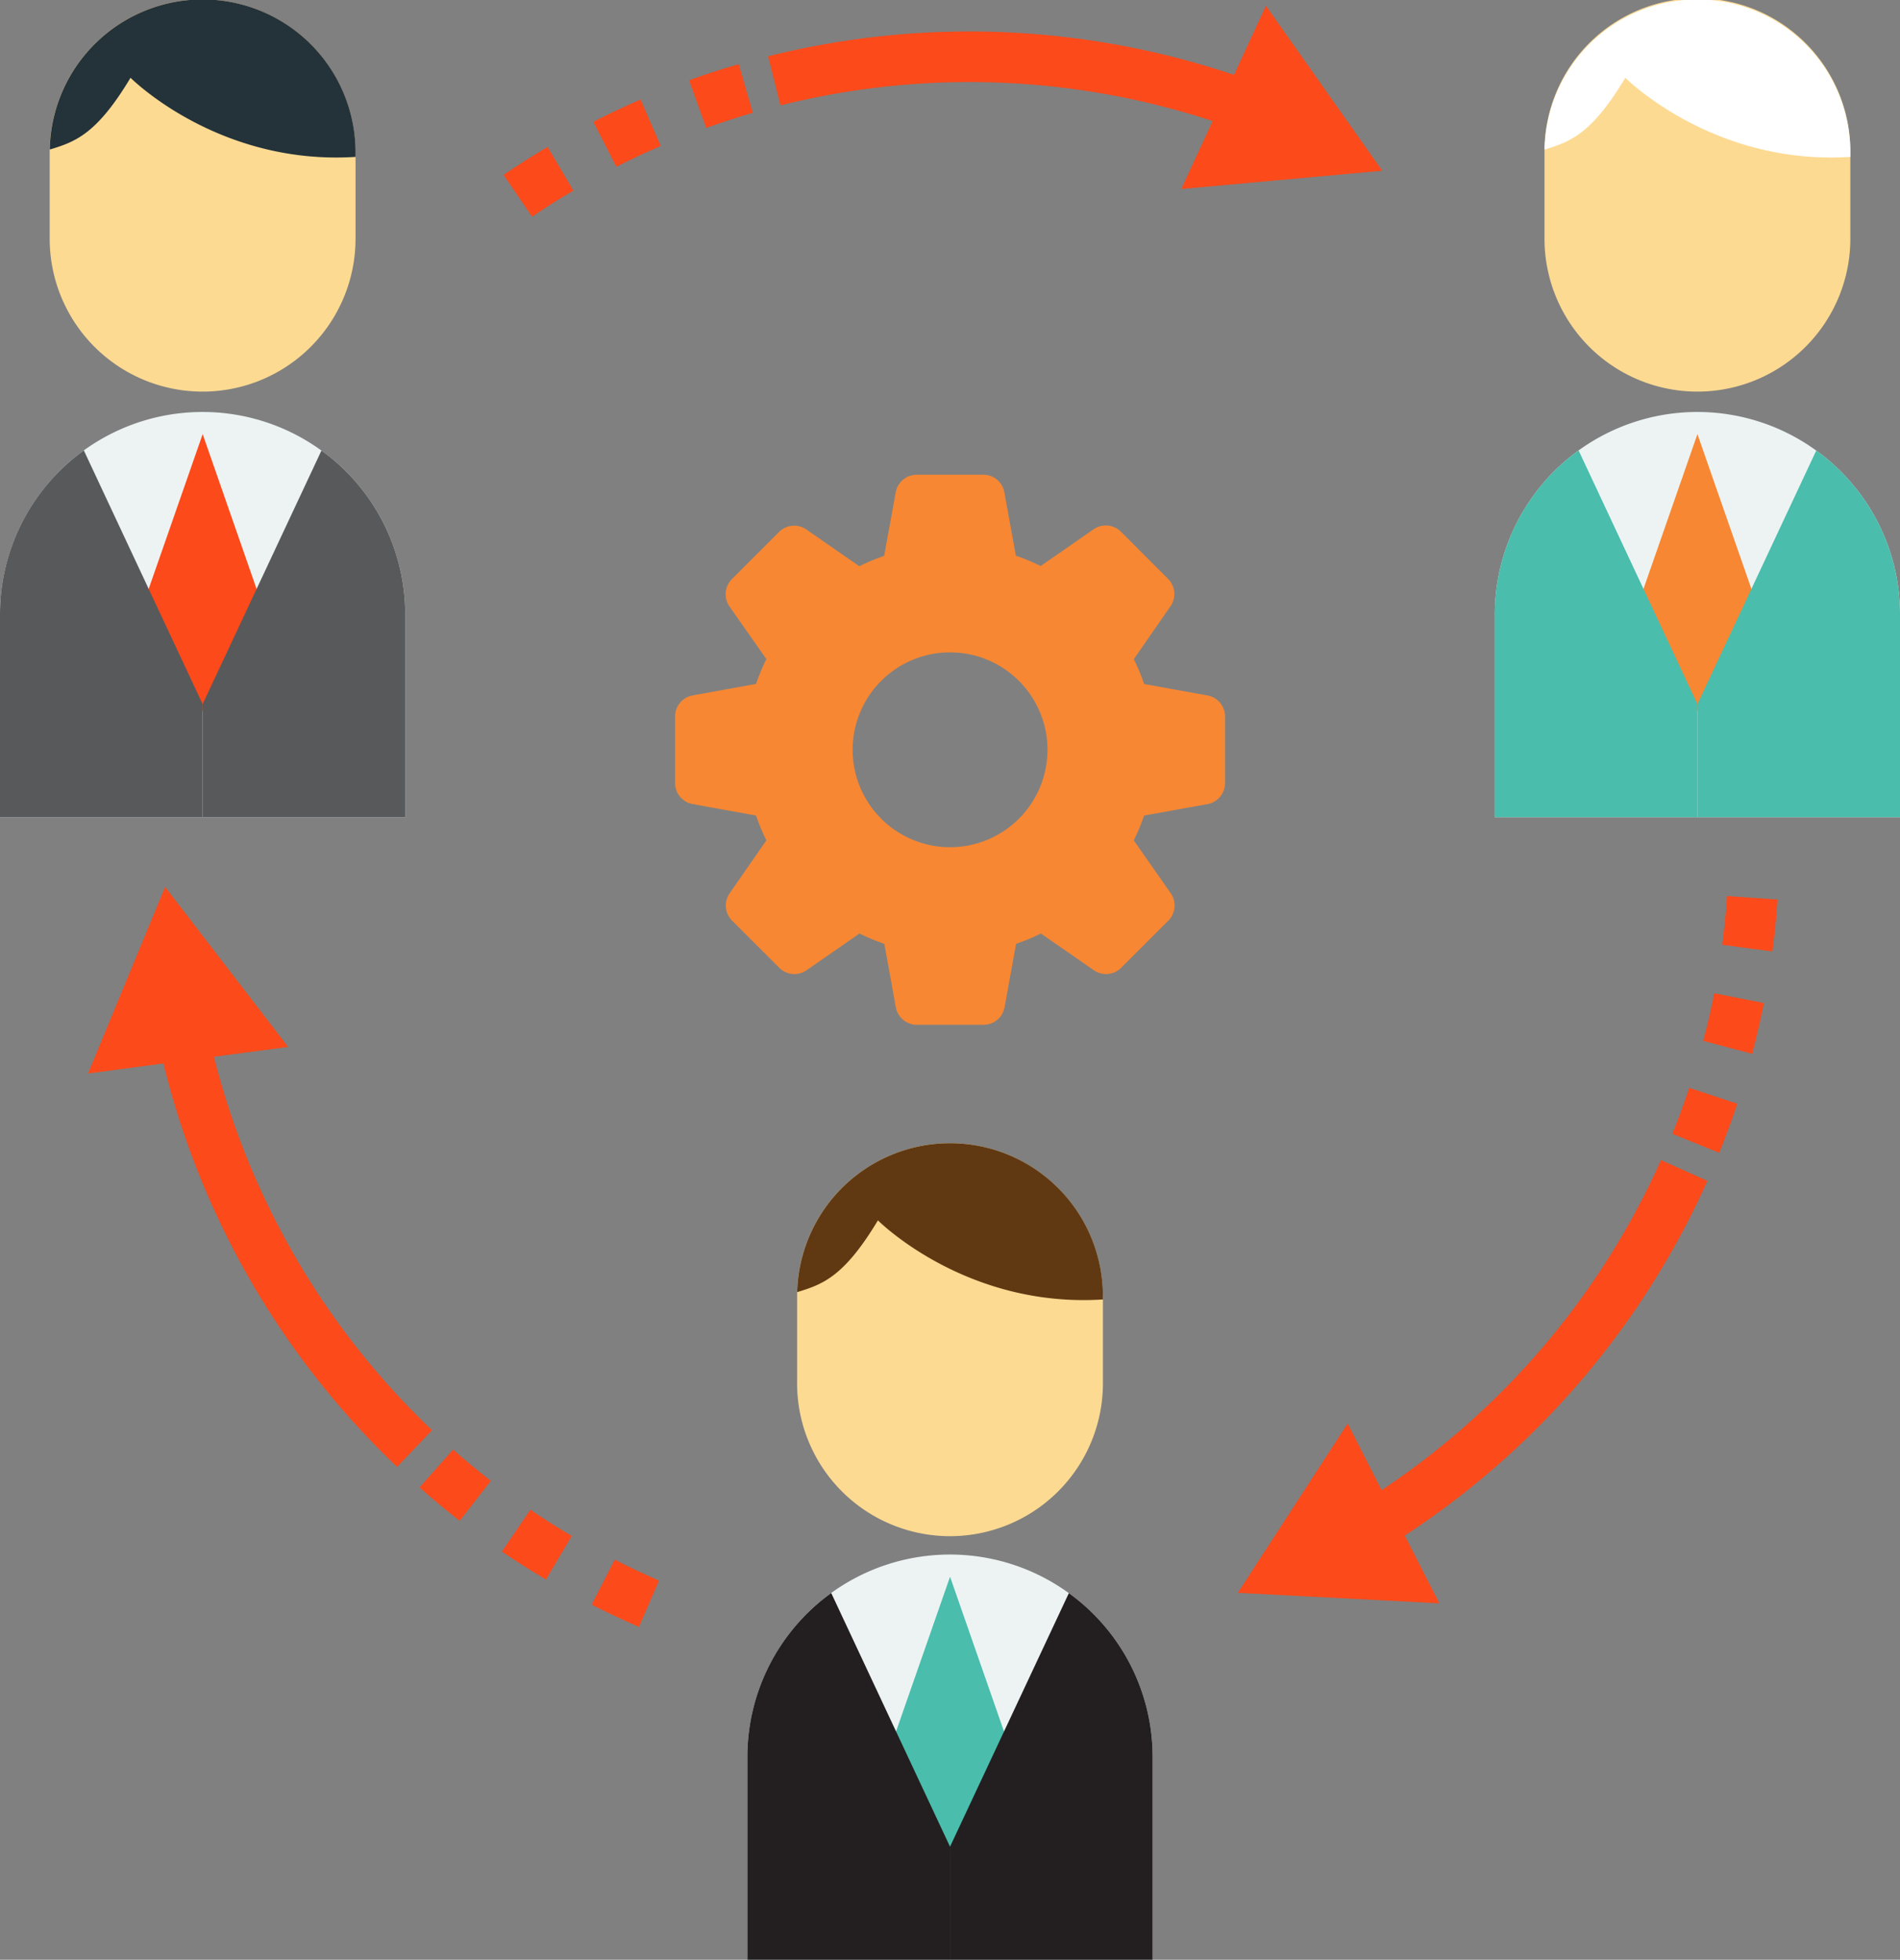 <?xml version="1.0" encoding="UTF-8"?> <svg xmlns="http://www.w3.org/2000/svg" viewBox="0 0 717.76 740.35"><rect x="0" y="0" width="717.76" height="740.35" fill="#808080" stroke="none"/><defs><style>.cls-1{fill:#fc4a1a;}.cls-2{fill:#fdda92;}.cls-3{fill:#603913;}.cls-4{fill:#edf3f3;}.cls-5{fill:#4abdac;}.cls-6{fill:#231f20;}.cls-7{fill:#fff;}.cls-8{fill:#f78733;}.cls-9{fill:#243239;}.cls-10{fill:#58595b;}</style></defs><g id="Layer_2" data-name="Layer 2"><path class="cls-1" d="M521.83,585.68l-10-16.32a293.73,293.73,0,0,0,115.64-131.1L645,446.09A312.81,312.81,0,0,1,521.83,585.68Z"></path><polygon class="cls-1" points="509.1 537.77 467.6 601.74 543.74 605.7 509.1 537.77"></polygon><path class="cls-1" d="M649.47,435.5l-17.72-7.17c2.31-5.69,4.46-11.53,6.4-17.37l18.14,6C654.22,423.22,651.93,429.44,649.47,435.5Zm12.45-37.4-18.48-4.87c1.57-6,3-12,4.15-18l18.76,3.7C665.08,385.3,663.59,391.77,661.92,398.1Zm7.63-38.67-18.95-2.5c.8-6.1,1.43-12.3,1.85-18.43l19.07,1.32C671.07,346.34,670.41,352.94,669.55,359.43Z"></path><path class="cls-1" d="M150,554.15A312.91,312.91,0,0,1,59.43,391.53l18.71-3.94a293.81,293.81,0,0,0,85.07,152.72Z"></path><polygon class="cls-1" points="108.85 395.5 62.37 335.06 33.26 405.53 108.85 395.5"></polygon><path class="cls-1" d="M241.36,614.61c-6-2.61-12-5.44-17.84-8.4l8.68-17c5.46,2.78,11.09,5.43,16.75,7.89Zm-35.11-17.9c-5.65-3.34-11.25-6.9-16.65-10.57l10.76-15.8c5.07,3.45,10.32,6.79,15.62,9.92Zm-32.59-22.18c-5.16-4-10.27-8.26-15.17-12.6l12.67-14.31c4.6,4.07,9.39,8,14.24,11.82Z"></path><path class="cls-1" d="M469.35,49.7a293.84,293.84,0,0,0-174.53-9.88l-4.63-18.55A312.84,312.84,0,0,1,476,31.79Z"></path><polygon class="cls-1" points="446.23 71.41 522.17 64.5 478.23 2.19 446.23 71.41"></polygon><path class="cls-1" d="M201,81.88,190.23,66.07c5.41-3.68,11-7.24,16.64-10.57L216.61,72C211.32,75.08,206.06,78.42,201,81.88ZM232.83,63l-8.69-17C230,43,236,40.19,242,37.59l7.59,17.55C243.93,57.58,238.3,60.23,232.83,63Zm33.95-14.69-6.46-18c6.16-2.22,12.48-4.26,18.76-6.08l5.31,18.37C278.49,44.33,272.57,46.25,266.78,48.33Z"></path><path class="cls-2" d="M416.65,489.42V521.8a57.77,57.77,0,1,1-115.53,0V489.42c0-.42,0-.86,0-1.28a57.76,57.76,0,0,1,115.5,1.28Z"></path><path class="cls-3" d="M416.65,489.42v1.49c-52,3.33-85-29.89-85-29.89-12.94,21.56-21.06,24.21-30.51,27.12a57.76,57.76,0,0,1,115.5,1.28Z"></path><path class="cls-4" d="M435.42,663.8v76.55H282.34V663.8a76.51,76.51,0,0,1,121.44-61.95,74.76,74.76,0,0,1,9.22,7.84A76.3,76.3,0,0,1,435.42,663.8Z"></path><path class="cls-5" d="M381.48,677.34l-19.22,21.37a4.51,4.51,0,0,1-6.72,0l-19.22-21.37a10.87,10.87,0,0,1-2.18-10.75l24.76-70.94,24.73,70.94A10.79,10.79,0,0,1,381.48,677.34Z"></path><path class="cls-6" d="M358.89,697.64v42.71H282.34V663.8a76.36,76.36,0,0,1,31.67-62Z"></path><path class="cls-6" d="M435.42,663.8v76.55H358.89V697.64l44.89-95.79a74.76,74.76,0,0,1,9.22,7.84A76.3,76.3,0,0,1,435.42,663.8Z"></path><path class="cls-2" d="M699,57.78V90.17a57.77,57.77,0,1,1-115.54,0V57.78c0-.41,0-.86,0-1.28A57.76,57.76,0,0,1,699,57.78Z"></path><path class="cls-7" d="M699,57.78v1.49c-52,3.33-85-29.89-85-29.89-12.93,21.56-21,24.21-30.51,27.12A57.76,57.76,0,0,1,699,57.78Z"></path><path class="cls-4" d="M717.76,232.16v76.55H564.69V232.16a76.51,76.51,0,0,1,121.43-61.95,74,74,0,0,1,9.22,7.84A76.3,76.3,0,0,1,717.76,232.16Z"></path><path class="cls-8" d="M663.82,245.7,644.6,267.07a4.5,4.5,0,0,1-6.71,0L618.66,245.7A10.82,10.82,0,0,1,616.49,235l24.75-71L666,235A10.75,10.75,0,0,1,663.82,245.7Z"></path><path class="cls-5" d="M641.24,266v42.71H564.69V232.16a76.33,76.33,0,0,1,31.66-62Z"></path><path class="cls-5" d="M717.76,232.16v76.55H641.24V266l44.88-95.79a74,74,0,0,1,9.22,7.84A76.3,76.3,0,0,1,717.76,232.16Z"></path><path class="cls-2" d="M134.31,57.78V90.17a57.77,57.77,0,1,1-115.54,0V57.78c0-.41,0-.86,0-1.28a57.76,57.76,0,0,1,115.51,1.28Z"></path><path class="cls-9" d="M134.31,57.78v1.49c-52,3.33-85-29.89-85-29.89C36.38,50.94,28.26,53.59,18.8,56.5a57.76,57.76,0,0,1,115.51,1.28Z"></path><path class="cls-4" d="M153.07,232.16v76.55H0V232.16a76.51,76.51,0,0,1,121.43-61.95,74.86,74.86,0,0,1,9.23,7.84A76.29,76.29,0,0,1,153.07,232.16Z"></path><path class="cls-1" d="M99.13,245.7,79.91,267.07a4.5,4.5,0,0,1-6.71,0L54,245.7A10.83,10.83,0,0,1,51.8,235l24.76-71,24.72,71A10.75,10.75,0,0,1,99.13,245.7Z"></path><path class="cls-10" d="M76.55,266v42.71H0V232.16a76.34,76.34,0,0,1,31.67-62Z"></path><path class="cls-10" d="M153.07,232.16v76.55H76.55V266l44.88-95.79a74.86,74.86,0,0,1,9.23,7.84A76.29,76.29,0,0,1,153.07,232.16Z"></path><path class="cls-8" d="M456.22,262.74l-24-4.35a78,78,0,0,0-3.9-9.37l13.92-20.08a8.08,8.08,0,0,0-1-10.27L423.49,200.9a8.09,8.09,0,0,0-10.28-1l-20.08,13.93a76.44,76.44,0,0,0-9.37-3.91l-4.35-24a8.08,8.08,0,0,0-8-6.58H346.34a8.08,8.08,0,0,0-7.95,6.58L334,210a76.44,76.44,0,0,0-9.37,3.91l-20.08-13.93a8.08,8.08,0,0,0-10.27,1l-17.77,17.77a8.08,8.08,0,0,0-1,10.27L289.51,249a76.44,76.44,0,0,0-3.91,9.37l-24,4.35a8.08,8.08,0,0,0-6.58,7.95v25.12a8.07,8.07,0,0,0,6.58,7.95l24,4.35a76.44,76.44,0,0,0,3.91,9.37l-13.93,20.08a8.09,8.09,0,0,0,1,10.28l17.77,17.76a8.07,8.07,0,0,0,10.27,1l20.08-13.92a76.39,76.39,0,0,0,9.37,3.9l4.35,24a8.08,8.08,0,0,0,7.95,6.58h25.12a8.08,8.08,0,0,0,8-6.58l4.35-24a76.39,76.39,0,0,0,9.37-3.9l20.08,13.92a8.08,8.08,0,0,0,10.28-1l17.76-17.76a8.09,8.09,0,0,0,1-10.28L428.3,317.48a78,78,0,0,0,3.9-9.37l24-4.35a8.07,8.07,0,0,0,6.58-7.95V270.69A8.08,8.08,0,0,0,456.22,262.74ZM358.9,320.05a36.8,36.8,0,1,1,36.8-36.8A36.8,36.8,0,0,1,358.9,320.05Z"></path></g></svg> 